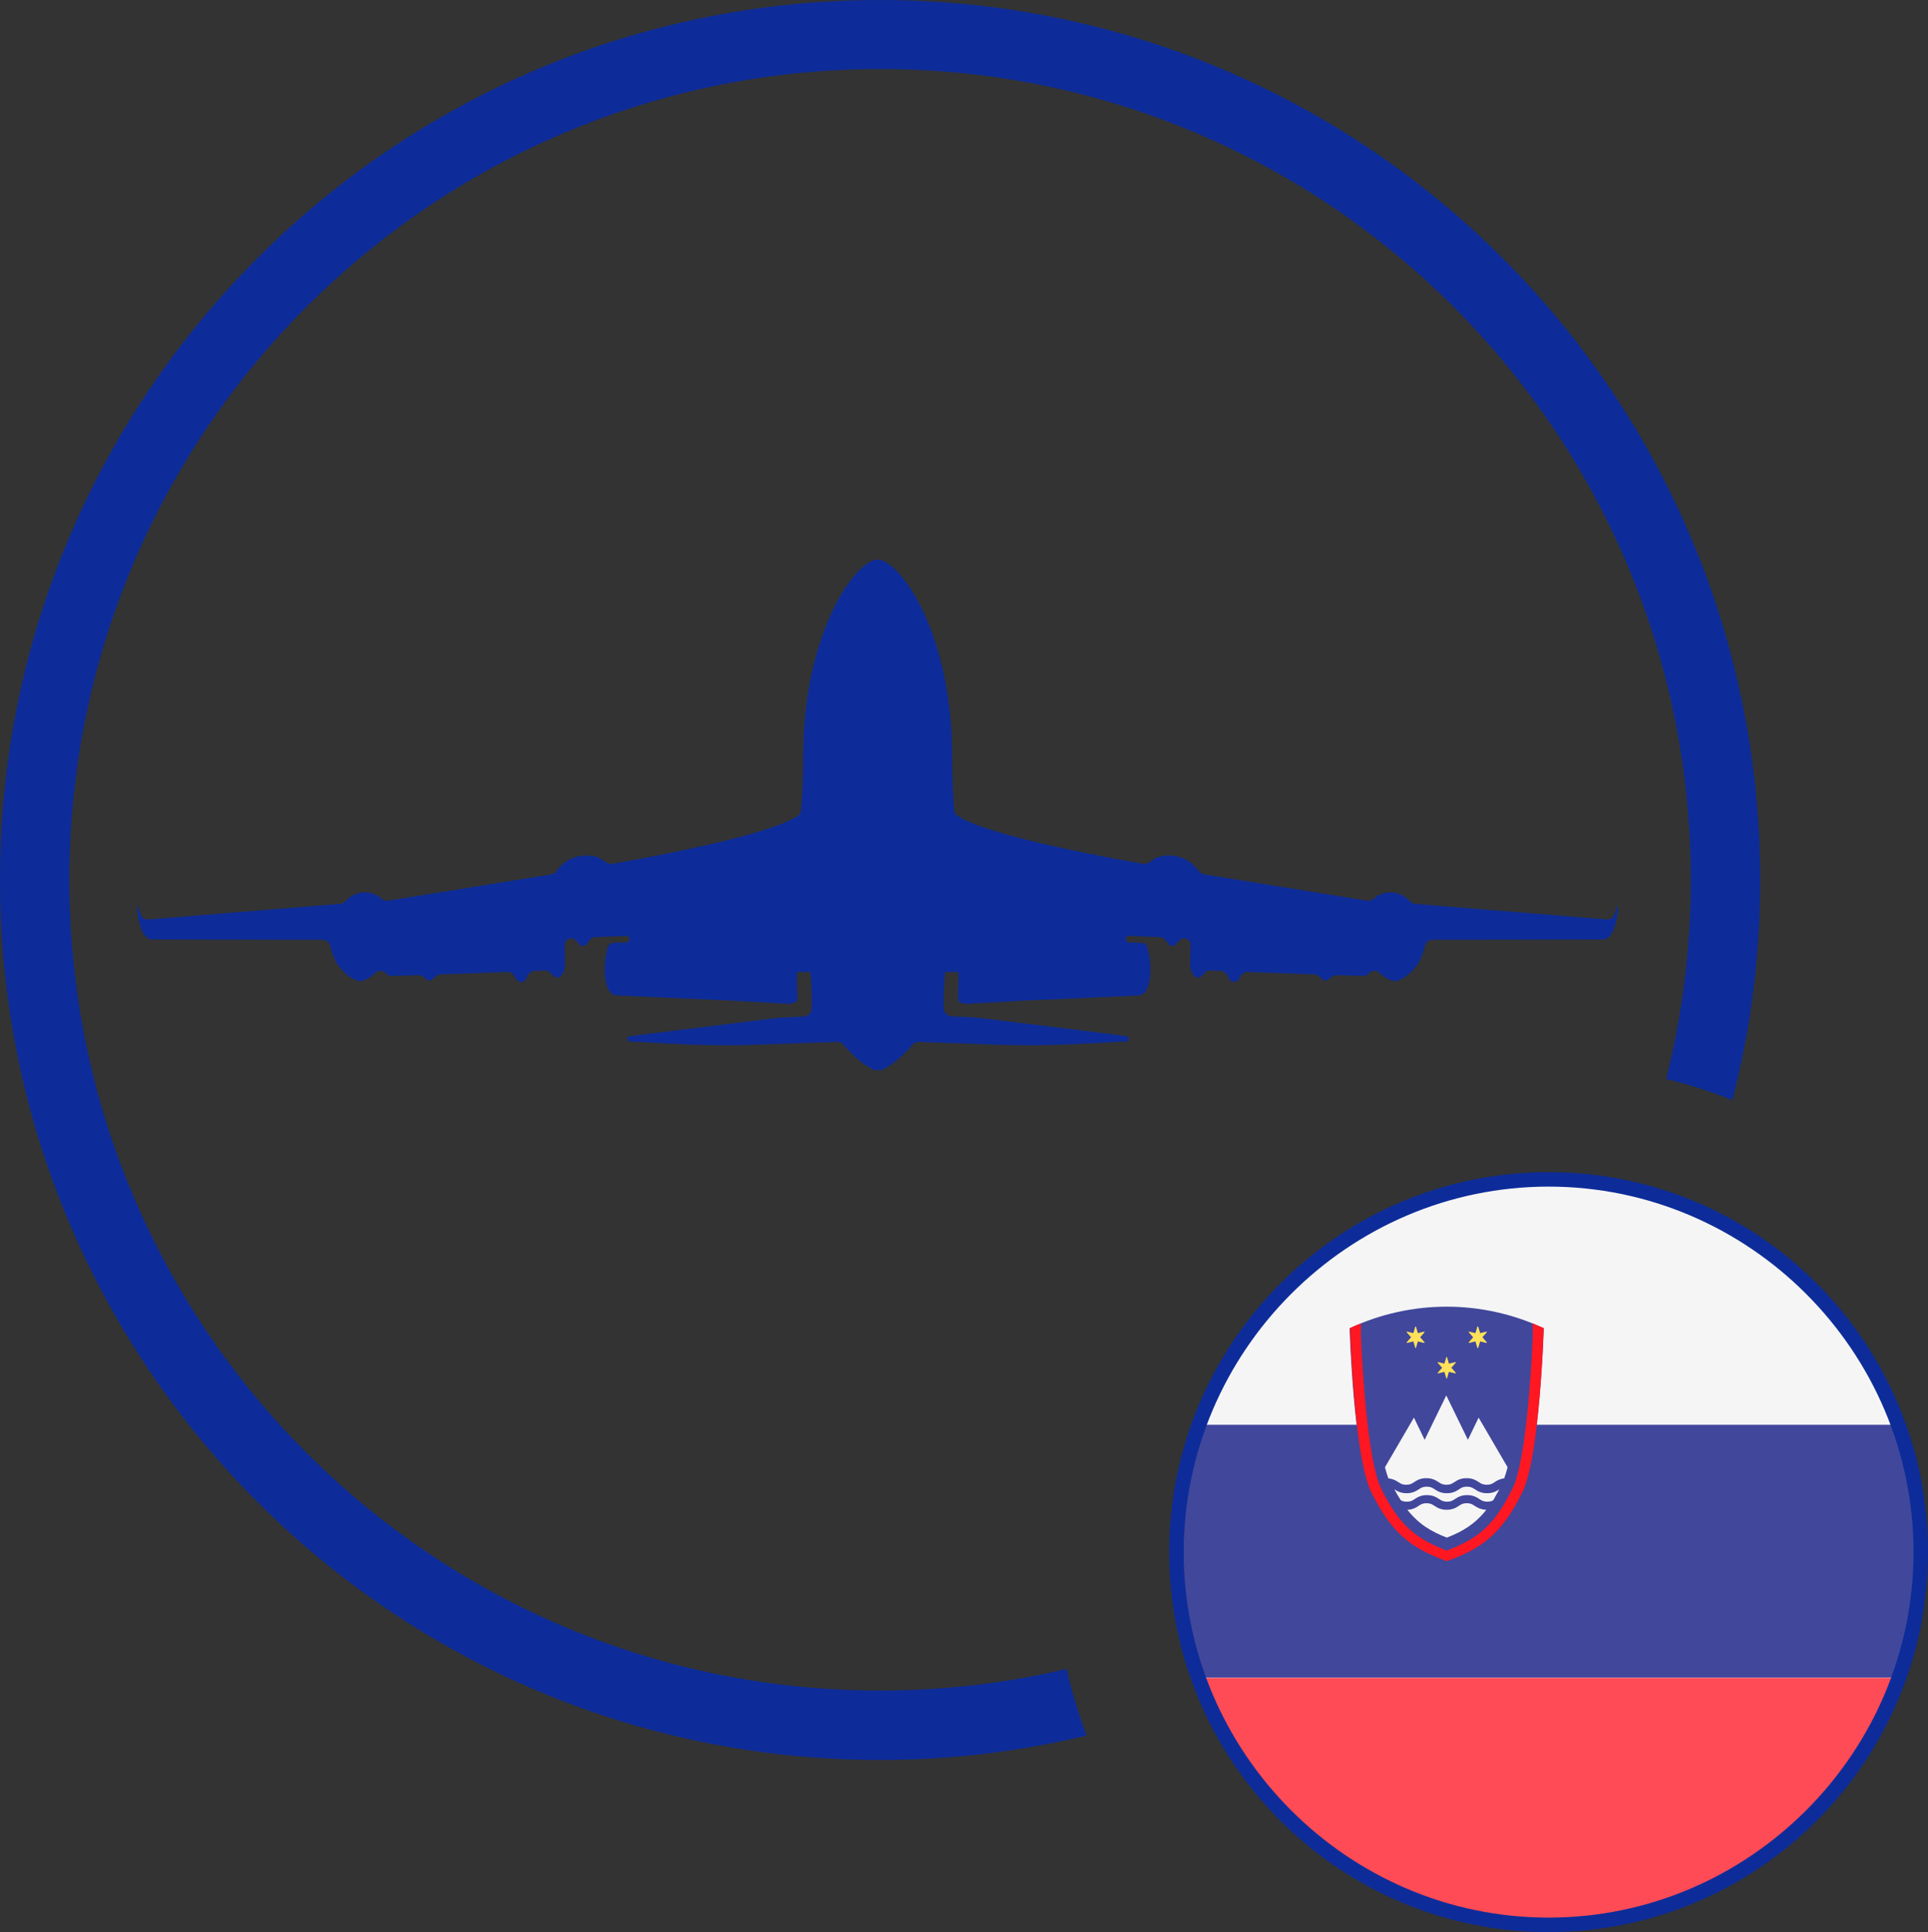 <?xml version="1.0" encoding="utf-8"?>
<!-- Generator: Adobe Illustrator 25.2.1, SVG Export Plug-In . SVG Version: 6.00 Build 0)  -->
<svg version="1.0" id="Ebene_1" xmlns="http://www.w3.org/2000/svg" xmlns:xlink="http://www.w3.org/1999/xlink" x="0px" y="0px"
	 viewBox="0 0 1025 1027.1" style="enable-background:new 0 0 1025 1027.1;" xml:space="preserve">
<rect x="0" y="0" width="1025" height="1027.1" fill="#333333" stroke="none"/>
<style type="text/css">
	.st0{clip-path:url(#SVGID_2_);fill:#FFFFFF;}
	.st1{clip-path:url(#SVGID_4_);fill:#F5F5F5;}
	.st2{clip-path:url(#SVGID_6_);fill:#FF4B55;}
	.st3{clip-path:url(#SVGID_8_);fill:#41479B;}
	.st4{clip-path:url(#SVGID_10_);fill:#41479B;}
	.st5{clip-path:url(#SVGID_12_);fill:#F5F5F5;}
	.st6{clip-path:url(#SVGID_14_);fill:#F5F5F5;}
	.st7{clip-path:url(#SVGID_16_);fill:#F5F5F5;}
	.st8{clip-path:url(#SVGID_18_);fill:#FFE15A;}
	.st9{clip-path:url(#SVGID_20_);fill:#FFE15A;}
	.st10{clip-path:url(#SVGID_22_);fill:#FFE15A;}
	.st11{clip-path:url(#SVGID_24_);fill:#FF1722;}
	.st12{fill:#0D2C99;}
	.st13{fill-rule:evenodd;clip-rule:evenodd;fill:#0D2C99;}
</style>
<g>
	<g>
		<g>
			<defs>
				<ellipse id="SVGID_1_" cx="823.5" cy="825" rx="199.5" ry="200"/>
			</defs>
			<clipPath id="SVGID_2_">
				<use xlink:href="#SVGID_1_"  style="overflow:visible;"/>
			</clipPath>
			<rect x="524" y="623" class="st0" width="598" height="404"/>
		</g>
	</g>
	<g>
		<g>
			<defs>
				<ellipse id="SVGID_3_" cx="823.5" cy="825" rx="199.5" ry="200"/>
			</defs>
			<clipPath id="SVGID_4_">
				<use xlink:href="#SVGID_3_"  style="overflow:visible;"/>
			</clipPath>
			<path class="st1" d="M1217.8,757.4h-598V633.6c0-5.9,4.6-10.6,10.3-10.6h577.4c5.7,0,10.3,4.8,10.3,10.6V757.4L1217.8,757.4z"/>
		</g>
	</g>
	<g>
		<g>
			<defs>
				<ellipse id="SVGID_5_" cx="823.5" cy="825" rx="199.5" ry="200"/>
			</defs>
			<clipPath id="SVGID_6_">
				<use xlink:href="#SVGID_5_"  style="overflow:visible;"/>
			</clipPath>
			<path class="st2" d="M1207.5,1026.3H630.1c-5.7,0-10.3-4.8-10.3-10.6V891.9h598v123.8C1217.8,1021.6,1213.2,1026.3,1207.5,1026.3
				z"/>
		</g>
	</g>
	<g>
		<g>
			<defs>
				<ellipse id="SVGID_7_" cx="823.5" cy="825" rx="199.5" ry="200"/>
			</defs>
			<clipPath id="SVGID_8_">
				<use xlink:href="#SVGID_7_"  style="overflow:visible;"/>
			</clipPath>
			<path class="st3" d="M1217.8,757.4h-598v134.4h598V757.4z"/>
		</g>
	</g>
	<g>
		<g>
			<defs>
				<ellipse id="SVGID_9_" cx="823.5" cy="825" rx="199.5" ry="200"/>
			</defs>
			<clipPath id="SVGID_10_">
				<use xlink:href="#SVGID_9_"  style="overflow:visible;"/>
			</clipPath>
			<path class="st4" d="M820.7,706.1c0,0-2.1,68.1-11.4,87.2c-11.5,23.5-23,30.3-40.2,36.7c-17.2-6.3-28.7-13.2-40.2-36.7
				c-9.3-19.1-11.4-87.2-11.4-87.2C750.3,690.8,787.9,690.8,820.7,706.1z"/>
		</g>
	</g>
	<g>
		<g>
			<defs>
				<ellipse id="SVGID_11_" cx="823.5" cy="825" rx="199.5" ry="200"/>
			</defs>
			<clipPath id="SVGID_12_">
				<use xlink:href="#SVGID_11_"  style="overflow:visible;"/>
			</clipPath>
			<path class="st5" d="M784,800.5c-1.3-0.8-2.2-1.4-4.2-1.4c-2.1,0-3,0.6-4.2,1.4c-1.4,0.9-3.2,2.1-6.5,2.1s-5.1-1.2-6.5-2.1
				c-1.2-0.8-2.2-1.4-4.2-1.4s-3,0.6-4.2,1.4c-1.3,0.9-3.1,2-6,2.1c6.3,7.9,12.8,11.6,21,14.8c8.2-3.2,14.8-7,21-14.8
				C787.1,802.5,785.4,801.4,784,800.5z"/>
		</g>
	</g>
	<g>
		<g>
			<defs>
				<ellipse id="SVGID_13_" cx="823.5" cy="825" rx="199.5" ry="200"/>
			</defs>
			<clipPath id="SVGID_14_">
				<use xlink:href="#SVGID_13_"  style="overflow:visible;"/>
			</clipPath>
			<path class="st6" d="M743.4,787.9c1.2,0.8,2.2,1.4,4.2,1.4c2.1,0,3-0.6,4.2-1.4c1.4-0.9,3.2-2.1,6.5-2.1s5.1,1.2,6.5,2.1
				c1.2,0.8,2.2,1.4,4.2,1.4c2.1,0,3-0.6,4.2-1.4c1.4-0.9,3.2-2.1,6.5-2.1s5.1,1.2,6.5,2.1c1.2,0.8,2.2,1.4,4.2,1.4
				c2.1,0,3-0.6,4.2-1.4s2.7-1.7,5.1-2c0.6-1.7,1.2-3.6,1.8-5.9l-15.4-26.4l-5.7,11.8l-11.5-23.6l-11.5,23.6l-5.7-11.8L736.3,780
				c0.6,2.3,1.2,4.2,1.8,5.9C740.7,786.2,742.2,787.1,743.4,787.9z"/>
		</g>
	</g>
	<g>
		<g>
			<defs>
				<ellipse id="SVGID_15_" cx="823.5" cy="825" rx="199.5" ry="200"/>
			</defs>
			<clipPath id="SVGID_16_">
				<use xlink:href="#SVGID_15_"  style="overflow:visible;"/>
			</clipPath>
			<path class="st7" d="M797.1,791.7c-1.4,0.9-3.2,2.1-6.5,2.1s-5.1-1.2-6.5-2.1c-1.3-0.8-2.2-1.4-4.2-1.4c-2.1,0-3,0.6-4.2,1.4
				c-1.4,0.9-3.2,2.1-6.5,2.1s-5.1-1.2-6.5-2.1c-1.2-0.8-2.2-1.4-4.2-1.4s-3,0.6-4.2,1.4c-1.4,0.9-3.2,2.1-6.5,2.1s-5.1-1.2-6.5-2.1
				l0,0c1.1,2.1,2.2,4,3.4,5.8c0.8,0.5,1.7,0.8,3.2,0.8c2.1,0,3-0.6,4.2-1.4c1.4-0.9,3.2-2.1,6.5-2.1s5.1,1.2,6.5,2.1
				c1.2,0.8,2.2,1.4,4.2,1.4c2.1,0,3-0.6,4.2-1.4c1.4-0.9,3.2-2.1,6.5-2.1s5.1,1.2,6.5,2.1c1.2,0.8,2.2,1.4,4.2,1.4
				c1.5,0,2.4-0.3,3.2-0.8C794.9,795.7,796,793.7,797.1,791.7C797.1,791.6,797.1,791.6,797.1,791.7z"/>
		</g>
	</g>
	<g>
		<g>
			<defs>
				<ellipse id="SVGID_17_" cx="823.5" cy="825" rx="199.5" ry="200"/>
			</defs>
			<clipPath id="SVGID_18_">
				<use xlink:href="#SVGID_17_"  style="overflow:visible;"/>
			</clipPath>
			<path class="st8" d="M769.3,721.5l1,3.4l3.4-0.8c0.2-0.1,0.4,0.2,0.2,0.4l-2.3,2.6l2.3,2.6c0.2,0.2,0,0.5-0.2,0.4l-3.4-0.8
				l-1,3.4c-0.1,0.2-0.4,0.2-0.4,0l-1-3.4l-3.3,0.8c-0.2,0.1-0.4-0.2-0.2-0.4l2.3-2.6l-2.3-2.6c-0.2-0.2,0-0.5,0.2-0.4l3.3,0.8
				l1-3.4C768.9,721.3,769.3,721.3,769.3,721.5z"/>
		</g>
	</g>
	<g>
		<g>
			<defs>
				<ellipse id="SVGID_19_" cx="823.5" cy="825" rx="199.5" ry="200"/>
			</defs>
			<clipPath id="SVGID_20_">
				<use xlink:href="#SVGID_19_"  style="overflow:visible;"/>
			</clipPath>
			<path class="st9" d="M752.8,705.3l1,3.4l3.3-0.8c0.2,0,0.4,0.2,0.2,0.4l-2.3,2.6l2.3,2.6c0.2,0.2,0,0.5-0.2,0.4l-3.3-0.8l-1,3.4
				c-0.1,0.2-0.4,0.2-0.4,0l-1-3.4l-3.3,0.8c-0.2,0.1-0.4-0.2-0.2-0.4l2.3-2.6l-2.3-2.6c-0.2-0.2,0-0.5,0.2-0.4l3.3,0.8l1-3.4
				C752.5,705.1,752.8,705.1,752.8,705.3z"/>
		</g>
	</g>
	<g>
		<g>
			<defs>
				<ellipse id="SVGID_21_" cx="823.5" cy="825" rx="199.5" ry="200"/>
			</defs>
			<clipPath id="SVGID_22_">
				<use xlink:href="#SVGID_21_"  style="overflow:visible;"/>
			</clipPath>
			<path class="st10" d="M785.9,705.3l1,3.4l3.3-0.8c0.2,0,0.4,0.2,0.2,0.4l-2.3,2.6l2.3,2.6c0.2,0.2,0,0.5-0.2,0.4l-3.3-0.8l-1,3.4
				c-0.1,0.2-0.4,0.2-0.5,0l-1-3.4l-3.3,0.8c-0.2,0.1-0.4-0.2-0.2-0.4l2.3-2.6l-2.3-2.6c-0.2-0.2,0-0.5,0.2-0.4l3.3,0.8l1-3.4
				C785.5,705.1,785.9,705.1,785.9,705.3z"/>
		</g>
	</g>
	<g>
		<g>
			<defs>
				<ellipse id="SVGID_23_" cx="823.5" cy="825" rx="199.5" ry="200"/>
			</defs>
			<clipPath id="SVGID_24_">
				<use xlink:href="#SVGID_23_"  style="overflow:visible;"/>
			</clipPath>
			<path class="st11" d="M814.8,703.5c0,1.9,0.1,3.8,0.1,5.8c-0.8,21.3-3.9,67.6-10.6,81.6c-9.9,20.4-19,27.2-35.1,33.4
				c-16.1-6.2-25.2-13-35.1-33.4c-6.7-14-9.8-61.2-10.6-81.6c0-2.1,0-3.9,0.1-5.8c-2,0.8-4,1.6-5.9,2.5c0.1,4.1,1.1,31.2,4.1,55.1
				c1.7,13.3,4,25.6,7.2,32.1c11.5,23.5,23,30.4,40.2,36.7c17.2-6.3,28.7-13.2,40.2-36.7c3.2-6.5,5.5-18.8,7.2-32.1
				c3-23.9,4-51,4.1-55.1C818.7,705.2,816.7,704.3,814.8,703.5z"/>
		</g>
	</g>
</g>
<path class="st12" d="M823.3,630.8c106.6,0,194,87.5,194,194.3s-87.3,194.3-194,194.3c-106.6,0-194-87.5-194-194.3
	C629.4,718.3,716.7,630.8,823.3,630.8z M823.3,623.1c-111.3,0-201.7,90.6-201.7,202c0,111.5,90.4,202,201.7,202
	s201.7-90.6,201.7-202C1025,713.6,934.6,623.1,823.3,623.1z"/>
<path class="st13" d="M544.1,544c-0.2,0-25.1-3.2-28-3.3c-0.3,0-0.6,0-1,0c-2.3-0.1-6.1-0.2-9-0.4c-2-0.1-4.2-1.8-4.3-3.7
	c0-1,0-2.2-0.1-3.3c0-1,0-2.1,0-3c0-4.3,0.5-11.4,0.7-13c0-0.1,0.1-0.2,0.1-0.3c0.2-0.3,0.5-0.3,0.8-0.3h5.5c0.9,0,0.9,2.1,0.8,3.4
	c0,0.1,0,0.2,0,0.2c0,1.2-0.3,9.9-0.3,11.1c0,1.3,2.4,2.3,5.5,2.2c3-0.1,29.3-1.6,29.8-1.7l0,0h0.1c3.1-0.1,54.9-2.4,60.4-2.7
	c5.7-0.3,6.6-8.7,6.5-15.2c-0.1-4-1-8-1.6-10.4c-0.4-1.4-1.7-2.4-3.2-2.4l-6.6-0.2c-1,0-1.8-0.9-1.7-1.9s0.9-1.7,1.8-1.6l16.4,0.7
	c1.6,0.1,3,1.3,3.8,2.7c0.6,1,1.5,2,2.7,2c0.8,0,1.4-0.3,1.8-0.8c0.1-0.1,0.2-0.2,0.2-0.3c1.2-1.4,2.6-3,4.4-3
	c1.9,0.1,3.4,1.6,3.3,3.5c0,3.1-0.1,7.6-0.2,9.9c0,3.8,1.7,7.4,4.1,7.5c1,0.1,1.7-0.4,2.2-1c1.2-1.4,2.6-2.9,4.5-2.8l5.6,0.2
	c1.9,0.1,3.3,1.7,4,3.5c0.5,1.3,1.3,2.4,2.8,2.4c1.6,0.1,2.5-1,3.1-2.2c0.8-1.7,2.3-3.2,4.2-3.1l35.9,1.3c1.2,0,2.1,0.9,3.1,1.8
	c0.5,0.5,1,0.9,1.5,1.2c0.3,0.2,0.6,0.3,1,0.3c0.7,0,1.3-0.3,1.8-0.8c1.1-1,2.4-2.1,4-2.1l14.3,0.4c1,0,2.1-0.4,2.8-1.2l0.3-0.3
	c1.4-1.6,3.8-1.6,5.4-0.2c2.3,2,5.7,4.4,8.1,4.4c4.2,0,11.1-5.7,13.8-11.7c1.2-2.7,1.8-5,2.2-6.7c0.4-1.9,2-3.5,4-3.5
	c16.3,0,84.3-0.2,90.9-0.2c7.5-0.1,8.3-19.5,7.8-18.2c-0.3,0.7-1.2,3.3-2,5.3c-0.5,1.5-2,2.4-3.6,2.3l-102.2-8.3
	c-1.1-0.1-2.1-0.7-2.9-1.5c-1.5-1.7-4.7-4.3-9.5-4.6c-4.5-0.3-7.7,1.7-9.4,3.2c-1,0.9-2.3,1.4-3.7,1.2l-86.8-14
	c-1.1-0.2-2.1-0.9-2.7-1.8c-1.9-2.7-6.8-8-15.2-8.2c-4.9-0.2-7.7,1.1-9.3,2.4c-1.4,1.2-3.4,2.3-5.2,2c-90.1-16-99.1-25.5-100-26.9
	c-0.1-0.1-0.1-0.2-0.1-0.4c-0.2-1.6-1.3-13-1.3-29.6c0-66.7-28.1-104.8-39.5-104.8h-0.1h-0.1c-11.3,0-39.5,38.1-39.5,104.8
	c0,16.6-1.1,28-1.3,29.6c0,0.1,0,0.3-0.1,0.4c-0.9,1.4-9.9,10.9-100,26.9c-1.8,0.3-3.8-0.9-5.2-2c-1.6-1.3-4.4-2.6-9.3-2.4
	c-8.4,0.2-13.3,5.5-15.2,8.2c-0.7,0.9-1.6,1.6-2.7,1.8l-86.9,14c-1.3,0.2-2.6-0.3-3.7-1.2c-1.7-1.5-4.9-3.5-9.4-3.2
	c-4.8,0.3-7.9,2.9-9.5,4.6c-0.8,0.8-1.8,1.4-2.9,1.5l-102.2,8.3c-1.6,0.1-3.1-0.8-3.6-2.3c-0.7-2-1.7-4.5-2-5.3
	c-0.5-1.3,0.3,18.1,7.8,18.2c6.6,0,74.6,0.2,90.9,0.2c2,0,3.6,1.6,4,3.5c0.4,1.7,1,4,2.2,6.7c2.7,6,9.5,11.7,13.7,11.7
	c2.5,0.1,5.8-2.3,8.1-4.4c1.6-1.4,4-1.3,5.4,0.2l0.3,0.3c0.7,0.8,1.7,1.2,2.8,1.2l14.3-0.4c1.5,0,2.8,1,4,2.1
	c0.5,0.4,1.1,0.8,1.8,0.8c0.4,0,0.7-0.1,1-0.3c0.5-0.3,1-0.8,1.5-1.2c0.9-0.9,1.9-1.7,3.1-1.8l35.9-1.3c1.9-0.1,3.4,1.4,4.2,3.1
	c0.6,1.2,1.5,2.4,3.1,2.2c1.5,0,2.4-1.1,2.9-2.4c0.7-1.8,2.1-3.4,4-3.5l5.6-0.2c1.8-0.1,3.3,1.4,4.5,2.8c0.5,0.6,1.2,1,2.2,1
	c2.4-0.1,4.1-3.7,4.1-7.5c-0.1-2.3-0.2-6.7-0.2-9.9c0-1.9,1.5-3.5,3.3-3.5c1.8-0.1,3.2,1.5,4.4,3c0.1,0.1,0.2,0.2,0.2,0.3
	c0.4,0.5,1,0.8,1.8,0.8c1.3,0,2.1-0.9,2.7-2c0.8-1.4,2.1-2.7,3.8-2.7l16.4-0.7c1,0,1.8,0.7,1.8,1.6c0.1,1-0.7,1.9-1.7,1.9l-6.6,0.2
	c-1.5,0-2.8,1-3.2,2.4c-0.6,2.4-1.5,6.3-1.6,10.4c-0.1,6.5,0.8,14.9,6.5,15.2c5.7,0.2,60.1,2.7,60.6,2.7l0,0
	c0.5,0,26.8,1.5,29.8,1.7c3.1,0.1,5.5-0.9,5.5-2.2c0-1.2-0.2-9.9-0.3-11.1c0-0.1,0-0.2,0-0.2c-0.1-1.3-0.1-3.4,0.8-3.4h5.5
	c0.3,0,0.6,0.1,0.8,0.3c0.1,0.1,0.1,0.2,0.1,0.3c0.3,1.6,0.7,8.7,0.7,13c0,1,0,2,0,3.1c0,1.2,0,2.3-0.1,3.3c-0.1,2-2.3,3.6-4.3,3.7
	c-2.7,0.2-6.4,0.3-8.6,0.4c-0.5,0-1,0-1.3,0c-2.9,0.1-27.8,3.3-28,3.3l0,0l0,0c-0.7,0.1-53.3,6.5-54.7,6.8c-1.4,0.2-1.3,2.7,0,2.7
	c0.2,0,1.4,0.1,3.3,0.2c9.8,0.6,38.9,2.4,57.8,1.8c19.3-0.7,43.1-1.5,49.7-1.7c1.1,0,2.2,0.4,2.9,1.3c2.7,3.1,9.9,10.9,15.7,13
	c-0.5,0.4-0.7,0.6,0,0.6h2.7l0,0h3c0.7,0,0.6-0.2,0-0.6c5.8-2.1,13-9.9,15.7-13c0.7-0.8,1.8-1.3,2.9-1.3c6.6,0.2,30.3,1.1,49.7,1.7
	c18.8,0.5,48-1.2,57.8-1.8c1.9-0.1,3.1-0.2,3.3-0.2c1.3,0,1.4-2.4,0-2.7C597.4,550.5,544.3,544,544.1,544L544.1,544L544.1,544z"/>
<path class="st12" d="M467.8,0C209.5,0,0,209.5,0,467.8c0,258.4,209.5,467.8,467.8,467.8c37.9,0,74.6-4.5,109.9-13
	c-4.3-11.4-7.9-23.2-10.6-35.4c-31.9,7.5-65.1,11.5-99.2,11.5c-238,0-431-192.9-431-431c0-238,193-431,431-431s431,193,431,431
	c0,36.5-4.5,72-13.1,105.9c12.1,2.9,23.8,6.7,35.2,11.2c9.7-37.4,14.8-76.7,14.8-117.1C935.7,209.5,726.2,0,467.8,0z"/>
</svg>
